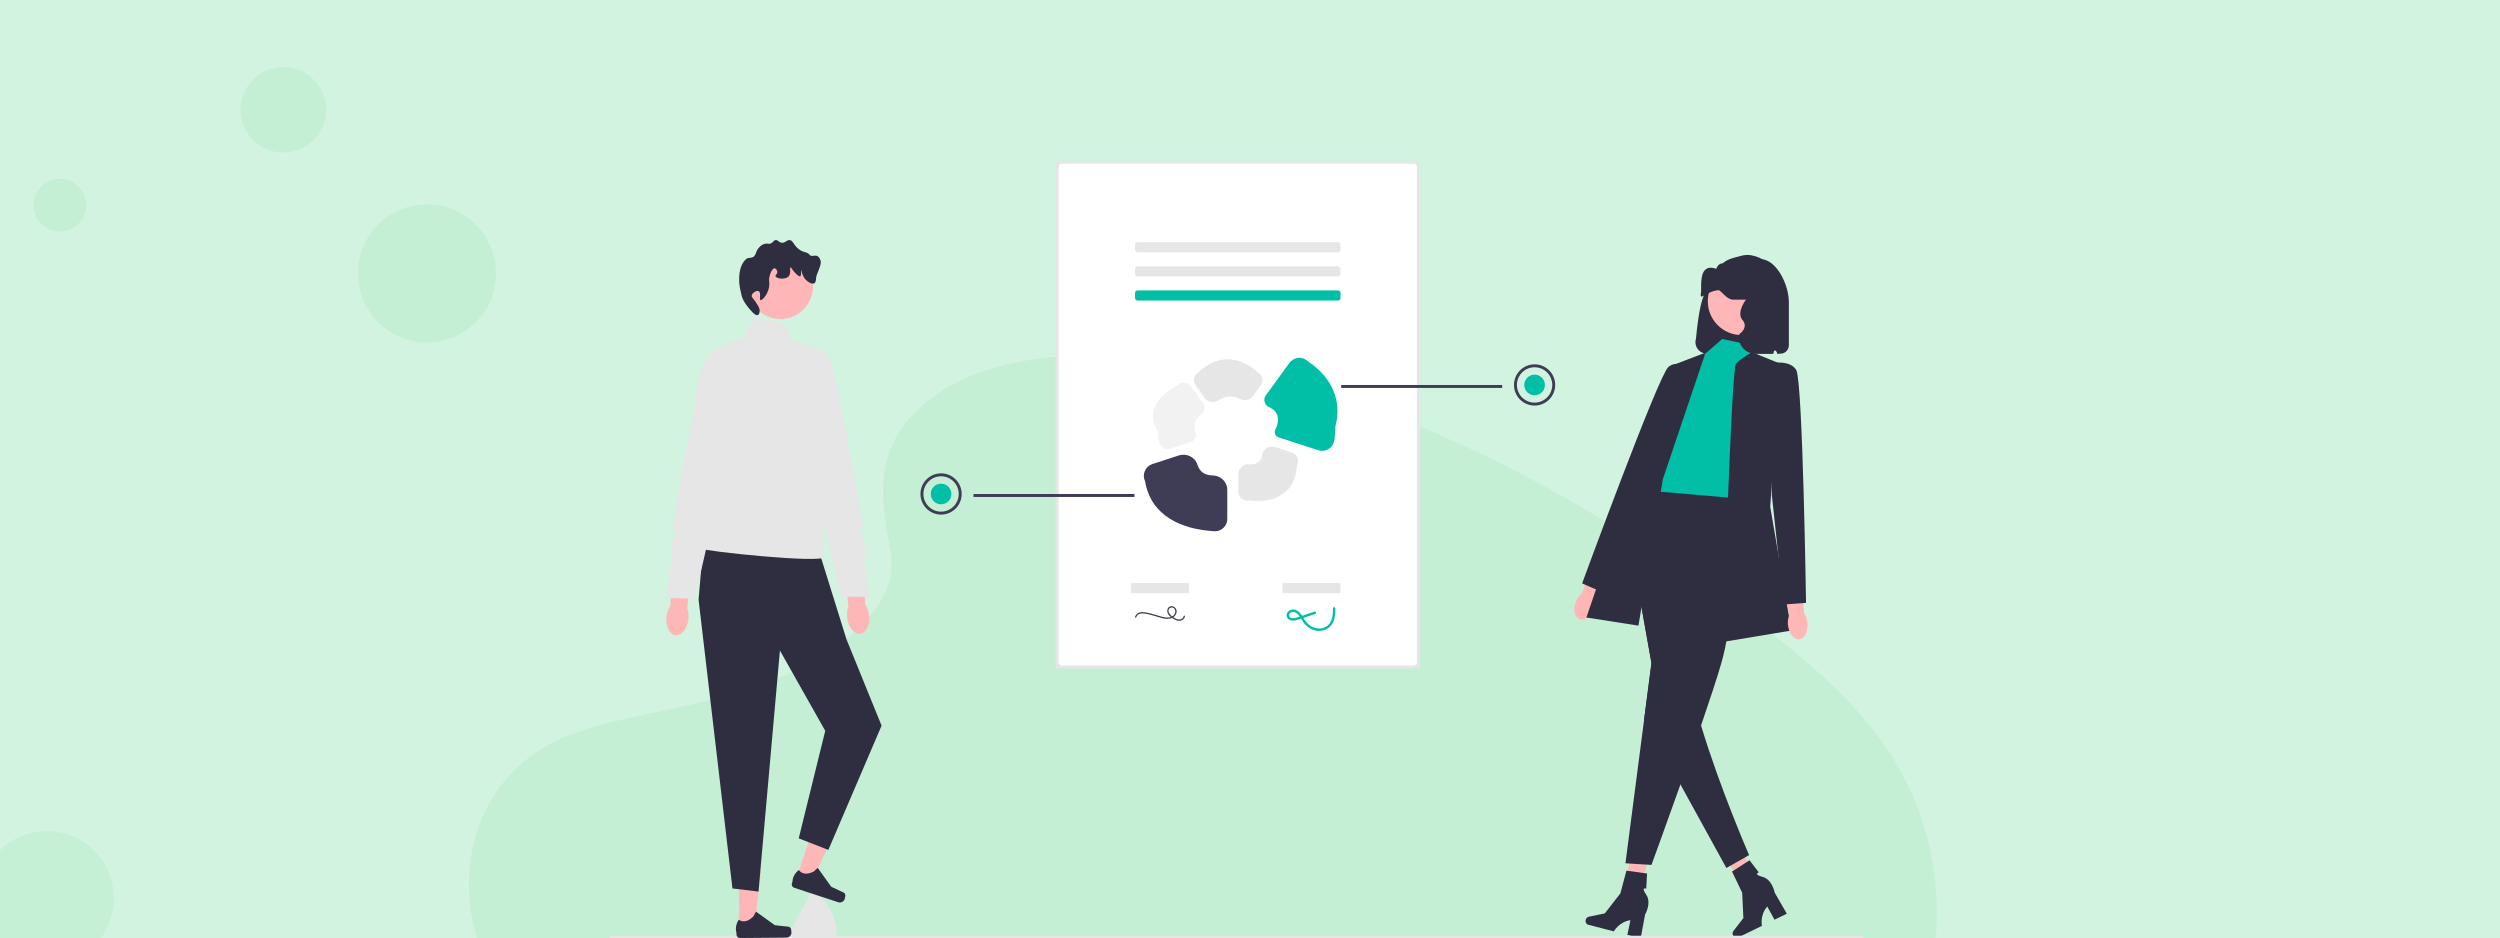 <svg width="373" height="140" viewBox="0 0 373 140" fill="none" xmlns="http://www.w3.org/2000/svg">
<rect x="0" y="0" width="373" height="140" fill="#808080" stroke="none"/>
<g clip-path="url(#clip0_4207_99)">
<rect width="373" height="140" fill="#D1F3DF"/>
<path opacity="0.1" d="M137.581 60.546C145.015 53.932 156.679 52.576 167.295 53.103C200.644 54.759 230.747 70.86 256.785 89.072C266.213 95.664 275.494 102.769 281.612 111.848C294.078 130.328 290.373 155.933 273.054 171.157C267.16 176.339 260.016 180.315 252.682 183.828C239.641 190.089 225.57 195.113 210.772 196.548C200.217 197.566 189.532 196.739 179.041 195.317C149.726 191.336 120.951 182.543 96.834 167.516C86.256 160.917 76.284 152.718 71.924 142.043C67.563 131.369 70.354 117.847 81.156 111.53C85.623 108.918 90.965 107.737 96.193 106.631C103.891 105 111.711 103.392 118.659 100.077C125.833 96.653 134.328 90.029 132.905 82.45C131.384 74.304 130.161 67.161 137.581 60.546Z" fill="#49CE7F"/>
<path opacity="0.1" d="M63.7 51.087C69.389 51.087 74.001 46.475 74.001 40.786C74.001 35.096 69.389 30.485 63.7 30.485C58.011 30.485 53.399 35.096 53.399 40.786C53.399 46.475 58.011 51.087 63.7 51.087Z" fill="#49CE7F"/>
<path opacity="0.1" d="M42.276 22.754C45.797 22.754 48.652 19.899 48.652 16.377C48.652 12.855 45.797 10 42.276 10C38.754 10 35.899 12.855 35.899 16.377C35.899 19.899 38.754 22.754 42.276 22.754Z" fill="#49CE7F"/>
<path opacity="0.1" d="M8.924 34.526C11.091 34.526 12.848 32.769 12.848 30.602C12.848 28.435 11.091 26.678 8.924 26.678C6.757 26.678 5 28.435 5 30.602C5 32.769 6.757 34.526 8.924 34.526Z" fill="#49CE7F"/>
<g opacity="0.09">
<path d="M6.99 124.666C8.836 124.667 10.64 125.215 12.175 126.241C13.71 127.267 14.905 128.725 15.611 130.43C16.317 132.136 16.502 134.013 16.142 135.823C15.781 137.634 14.892 139.297 13.587 140.602C12.281 141.907 10.618 142.796 8.808 143.156C6.997 143.516 5.121 143.331 3.415 142.625C1.71 141.919 0.252 140.723 -0.774 139.188C-1.8 137.654 -2.348 135.849 -2.348 134.003C-2.349 132.777 -2.108 131.562 -1.639 130.429C-1.17 129.295 -0.482 128.266 0.385 127.399C1.253 126.531 2.282 125.844 3.416 125.375C4.549 124.906 5.764 124.665 6.99 124.666Z" fill="#49CE7F"/>
<path d="M6.989 144C5.012 143.998 3.079 143.409 1.437 142.309C-0.206 141.21 -1.486 139.647 -2.242 137.82C-2.997 135.993 -3.194 133.983 -2.807 132.044C-2.42 130.105 -1.467 128.324 -0.068 126.926C1.33 125.529 3.112 124.577 5.051 124.192C6.99 123.806 9 124.005 10.827 124.761C12.653 125.518 14.215 126.799 15.314 128.443C16.412 130.086 16.999 132.019 17 133.996C16.998 136.65 15.942 139.194 14.065 141.07C12.188 142.946 9.643 144 6.989 144ZM15.428 135.366C13.7 134.862 11.884 134.734 10.102 134.991C10.832 136.97 11.389 139.008 11.766 141.083C12.737 140.433 13.563 139.59 14.193 138.606C14.823 137.622 15.244 136.519 15.428 135.366ZM10.329 141.872C9.927 139.661 9.317 137.493 8.507 135.397C8.489 135.405 8.471 135.41 8.452 135.412C3.626 137.093 1.897 140.434 1.741 140.746C3.239 141.913 5.085 142.546 6.984 142.544C8.132 142.553 9.269 142.323 10.324 141.872H10.329ZM0.639 139.721C0.833 139.393 3.18 135.514 7.592 134.082C7.7 134.044 7.818 134.012 7.927 133.981C7.717 133.496 7.482 133.011 7.231 132.535C2.962 133.809 -1.184 133.754 -1.559 133.747C-1.559 133.833 -1.567 133.919 -1.567 134.004C-1.564 136.117 -0.779 138.154 0.639 139.721ZM-1.38 132.26C1.288 132.248 3.943 131.899 6.523 131.22C5.556 129.519 4.499 127.872 3.355 126.284C2.158 126.848 1.108 127.68 0.287 128.717C-0.535 129.753 -1.105 130.966 -1.38 132.26ZM4.987 125.706C6.159 127.299 7.226 128.967 8.178 130.7C11.22 129.559 12.502 127.837 12.66 127.619C11.097 126.231 9.079 125.465 6.989 125.468C6.314 125.473 5.643 125.555 4.987 125.711V125.706ZM13.606 128.607C13.426 128.851 11.994 130.688 8.835 131.978C9.03 132.385 9.226 132.799 9.405 133.214C9.468 133.362 9.53 133.511 9.594 133.652C12.44 133.291 15.264 133.87 15.546 133.925C15.525 131.983 14.84 130.106 13.606 128.606V128.607Z" fill="#49CE7F"/>
</g>
<g clip-path="url(#clip1_4207_99)">
<path d="M244.259 134.928L242.314 134.472L243.49 125.508L246.359 126.181L244.259 134.928Z" fill="#FFB6B6"/>
<path d="M236.583 137.24C236.498 137.567 236.661 137.891 236.947 137.966L240.782 138.961C240.782 138.961 241.554 137.542 243.262 137.288L242.805 139.486L244.784 140L245.449 136.447C245.449 136.447 246.463 134.717 245.612 133.477C244.76 132.237 245.616 132.601 245.616 132.601L245.744 130.328L242.663 129.903L241.761 133.289L239.437 136.279L237.036 136.778C236.822 136.823 236.644 137.004 236.583 137.24Z" fill="#2F2E41"/>
<path d="M262.896 132.813L261.123 133.732L256.188 126.158L258.804 124.802L262.896 132.813Z" fill="#FFB6B6"/>
<path d="M258.569 139.564C258.717 139.867 259.052 140.007 259.318 139.878L262.878 138.138C262.878 138.138 262.541 136.558 263.674 135.254L264.756 137.221L266.593 136.324L264.788 133.192C264.788 133.192 264.433 131.218 262.98 130.83C261.527 130.442 262.414 130.162 262.414 130.162L261.033 128.352L258.417 130.035L259.934 133.193L260.112 136.977L258.613 138.918C258.48 139.091 258.463 139.345 258.569 139.564Z" fill="#2F2E41"/>
<path d="M158.908 99.519H210.44C211.089 99.519 211.615 98.993 211.615 98.344V25.395C211.615 24.746 211.089 24.22 210.44 24.22H158.908C158.259 24.22 157.733 24.746 157.733 25.395V98.344C157.733 98.993 158.259 99.519 158.908 99.519Z" fill="white"/>
<path d="M211.834 99.739H157.513V24H211.834V99.739ZM157.953 99.299H211.395V24.44H157.953V99.299Z" fill="#E6E6E6"/>
<path d="M199.627 36.133C199.836 36.133 200.005 36.303 200.005 36.512V37.269C200.005 37.478 199.836 37.648 199.627 37.648H169.721C169.512 37.648 169.343 37.478 169.343 37.269V36.512C169.343 36.303 169.512 36.133 169.721 36.133H199.627Z" fill="#E6E6E6"/>
<path d="M199.627 39.731C199.836 39.731 200.005 39.9 200.005 40.109V40.867C200.005 41.076 199.836 41.246 199.627 41.246H169.721C169.512 41.246 169.343 41.076 169.343 40.867V40.109C169.343 39.9 169.512 39.731 169.721 39.731H199.627Z" fill="#E6E6E6"/>
<path d="M199.627 43.328C199.836 43.328 200.005 43.498 200.005 43.707V44.465C200.005 44.674 199.836 44.843 199.627 44.843H169.721C169.512 44.843 169.343 44.674 169.343 44.465V43.707C169.343 43.498 169.512 43.329 169.721 43.329L199.627 43.328Z" fill="#00BFA6"/>
<path d="M254.672 52.767H264.605C264.591 52.3 264.69 51.837 264.894 51.416C264.9 51.883 265.003 52.343 265.195 52.767H265.646C266.336 52.766 266.896 52.207 266.897 51.516V45.059C266.896 41.897 264.194 37.157 261.257 39.14C261.163 39.135 259.674 38.476 259.579 38.476C256.996 38.478 256.108 40.81 255.328 43.273C254.439 42.864 253.826 44.574 253.383 47.585C253.254 48.464 253.139 49.453 253.036 50.532C252.751 51.438 253.254 52.404 254.16 52.689C254.326 52.741 254.498 52.767 254.672 52.768L254.672 52.767Z" fill="#2F2E41"/>
<path d="M235.178 89.686C234.686 90.854 234.889 92.055 235.632 92.368C236.375 92.682 237.376 91.989 237.868 90.821C238.072 90.357 238.161 89.851 238.128 89.346L240.153 84.371L237.799 83.47L236.052 88.47C235.668 88.8 235.368 89.217 235.177 89.686L235.178 89.686Z" fill="#FFB6B6"/>
<path d="M256.944 50.581L261.692 51.575L260.964 53.76L262.42 70.477L259.993 75.86L245.184 74.646L248.826 67.359C248.826 67.359 247.369 61.288 249.311 60.073C251.254 58.859 254.409 52.787 254.409 52.787L256.944 50.581Z" fill="#00BFA6"/>
<path d="M261.37 52.541L265.576 54.245L264.12 75.617L267.276 94.073L257.08 95.774C257.08 95.774 258.294 54.974 259.022 54.245C259.75 53.517 261.37 52.54 261.37 52.54V52.541Z" fill="#2F2E41"/>
<path d="M253.132 55.207C253.132 55.207 250.395 53.474 248.916 54.757C247.437 56.04 236.052 87.046 236.052 87.046L239.123 88.381L246.166 73.609L253.132 55.207Z" fill="#2F2E41"/>
<path d="M245.291 107.449L242.514 128.803L246.399 129.046C246.399 129.046 248.418 123.533 250.722 117.039C251.213 115.662 251.715 114.241 252.213 112.818C252.752 111.274 253.288 109.729 253.798 108.238C255.058 104.561 256.163 101.215 256.794 99.029C256.903 98.645 257 98.298 257.08 97.992C258.778 91.464 259.75 74.404 259.75 74.404L245.67 73.19L245.52 73.377L242.514 77.134L242.655 77.928L246.399 98.933L245.292 107.45L245.291 107.449Z" fill="#2F2E41"/>
<path d="M246.398 98.932L245.291 107.449L250.27 116.218L250.721 117.039L257.577 129.503L260.964 127.582C260.964 127.582 256.557 117.452 253.797 108.238C253.491 107.225 253.207 106.222 252.952 105.246C252.202 102.387 253.431 97.171 252.95 95.733C251.326 90.881 246.034 81.174 243.577 76.776L242.654 77.927L246.398 98.932Z" fill="#2F2E41"/>
<path d="M254.471 52.604L249.555 54.489L236.688 92.132L244.457 93.346L248.098 71.489L254.471 52.604Z" fill="#2F2E41"/>
<path d="M266.764 93.237C266.889 94.498 267.641 95.456 268.443 95.376C269.246 95.296 269.795 94.209 269.669 92.948C269.626 92.443 269.463 91.956 269.193 91.527L268.596 86.189L266.098 86.523L266.952 91.75C266.771 92.223 266.707 92.733 266.764 93.237Z" fill="#FFB6B6"/>
<path d="M263.877 54.246C263.877 54.246 267.032 53.518 268.004 55.218C268.975 56.918 269.46 89.946 269.46 89.946L266.121 90.189L264.362 73.918L263.877 54.247L263.877 54.246Z" fill="#2F2E41"/>
<path d="M259.849 49.992C262.636 49.992 264.895 47.732 264.895 44.944C264.895 42.156 262.636 39.895 259.849 39.895C257.062 39.895 254.803 42.156 254.803 44.944C254.803 47.732 257.062 49.992 259.849 49.992Z" fill="#FFB6B6"/>
<path d="M261.875 52.767H264.367C264.493 52.767 264.601 52.669 264.607 52.542L264.608 52.529C264.621 52.265 264.991 52.22 265.077 52.47C265.112 52.571 265.151 52.67 265.195 52.767H265.44V44.984C265.44 43.649 264.359 42.567 263.024 42.567C261.885 42.567 260.9 43.363 260.662 44.477C260.662 44.477 258.968 46.556 259.966 47.724C260.964 48.892 259.512 49.843 259.512 49.843C259.19 51.348 260.336 52.767 261.875 52.767Z" fill="#2F2E41"/>
<path d="M179.247 61.832C179.806 61.472 179.924 60.699 179.533 60.161L177.7 57.639C177.272 57.049 176.448 56.918 175.858 57.346C175.806 57.384 175.756 57.425 175.71 57.471C172.607 59.13 170.937 61.553 172.794 64.418C172.794 64.897 172.829 65.374 172.898 65.848C172.929 66.053 172.998 66.254 173.115 66.425C173.463 66.934 174.076 67.121 174.616 66.945L177.613 65.971C178.25 65.764 178.595 65.068 178.36 64.441C178.056 63.631 178.181 62.52 179.247 61.832Z" fill="#F2F2F2"/>
<path d="M186.36 69.273C185.498 69.188 184.762 69.899 184.762 70.766V73.352C184.762 73.419 184.767 73.486 184.777 73.552C184.888 74.273 185.562 74.767 186.282 74.656C190.482 75.174 193.352 73.347 193.525 69.338C193.553 69.282 193.576 69.224 193.595 69.164C193.819 68.472 193.439 67.728 192.747 67.504L190.238 66.689C189.372 66.407 188.472 66.97 188.321 67.868C188.184 68.679 187.649 69.4 186.36 69.273Z" fill="#E6E6E6"/>
<path d="M170.846 71.802C171.717 76.974 176.253 78.936 180.984 79.246C181.077 79.26 181.17 79.267 181.264 79.267C182.284 79.268 183.112 78.441 183.112 77.42V73.095C183.112 71.886 182.121 70.944 180.912 70.931C179.743 70.92 178.981 70.366 178.668 69.35C178.311 68.19 177.036 67.578 175.882 67.953L171.936 69.236C171.425 69.402 171.011 69.782 170.802 70.278C170.595 70.768 170.611 71.324 170.846 71.802Z" fill="#3F3D56"/>
<path d="M195.156 53.92C194.428 53.206 193.259 53.218 192.546 53.947C192.482 54.012 192.424 54.081 192.371 54.155L188.864 58.982C188.416 59.6 188.672 60.46 189.373 60.761C191.014 61.467 190.842 63.052 190.308 64.022C190.046 64.497 190.262 65.092 190.778 65.26L196.686 67.181C197.658 67.495 198.701 66.961 199.014 65.988C199.046 65.89 199.069 65.79 199.084 65.688C199.186 65.011 199.237 64.328 199.237 63.644C200.236 59.916 198.853 56.401 195.156 53.92Z" fill="#00BFA6"/>
<path d="M185.01 59.518C185.664 59.886 186.49 59.708 186.932 59.1L188.107 57.483C188.335 57.169 188.414 56.772 188.323 56.394C188.236 56.024 187.99 55.711 187.652 55.538C184.888 53.039 181.616 52.886 178.842 55.525C178.493 55.701 178.24 56.021 178.148 56.401C178.057 56.776 178.136 57.171 178.362 57.482L179.735 59.372C180.207 60.022 181.12 60.191 181.77 59.721C182.714 59.037 184.085 58.997 185.01 59.518Z" fill="#E6E6E6"/>
<path d="M278 139.616H91V139.986H278V139.616Z" fill="#E6E6E6"/>
<path d="M169.534 92.098C169.64 91.651 170.135 91.504 170.54 91.521C170.796 91.538 171.05 91.579 171.298 91.641C171.559 91.699 171.816 91.768 172.073 91.841C172.543 91.975 173.008 92.138 173.486 92.243C173.887 92.352 174.309 92.359 174.713 92.261C175.102 92.154 175.408 91.854 175.522 91.467C175.638 91.098 175.471 90.698 175.126 90.522C174.807 90.346 174.406 90.462 174.231 90.781C174.228 90.786 174.226 90.79 174.223 90.795C174.075 91.189 174.191 91.632 174.512 91.903C174.677 92.058 174.858 92.195 175.051 92.312C175.247 92.446 175.465 92.544 175.695 92.601C176.086 92.705 176.5 92.543 176.718 92.201C176.761 92.12 176.787 92.03 176.794 91.938C176.805 91.812 176.609 91.813 176.598 91.938C176.565 92.297 176.144 92.465 175.829 92.426C175.616 92.391 175.414 92.312 175.233 92.195C175.059 92.093 174.893 91.976 174.739 91.846C174.472 91.615 174.222 91.235 174.401 90.874C174.541 90.642 174.842 90.567 175.074 90.707C175.104 90.726 175.133 90.748 175.159 90.773C175.44 91.002 175.39 91.418 175.205 91.691C174.983 91.975 174.64 92.139 174.279 92.132C173.899 92.133 173.52 92.074 173.158 91.957C172.707 91.828 172.26 91.685 171.806 91.564C171.549 91.495 171.289 91.434 171.027 91.385C170.779 91.331 170.525 91.313 170.272 91.333C169.844 91.353 169.475 91.637 169.345 92.045C169.316 92.168 169.505 92.221 169.534 92.098Z" fill="#3F3D56"/>
<path d="M177.295 86.987C177.354 86.987 177.402 87.156 177.402 87.365V88.123C177.402 88.332 177.354 88.502 177.295 88.502H168.842C168.783 88.502 168.735 88.332 168.735 88.123V87.365C168.735 87.156 168.783 86.987 168.842 86.987H177.295Z" fill="#E6E6E6"/>
<path d="M199.898 86.987C199.958 86.987 200.005 87.156 200.005 87.365V88.123C200.005 88.332 199.958 88.502 199.898 88.502H191.446C191.387 88.502 191.339 88.332 191.339 88.123V87.365C191.339 87.156 191.387 86.987 191.446 86.987H199.898Z" fill="#E6E6E6"/>
<path d="M196.135 91.253L194.457 91.808L193.618 92.086C193.36 92.196 193.082 92.247 192.802 92.236C192.595 92.222 192.413 92.093 192.332 91.903C192.296 91.712 192.378 91.518 192.54 91.411C192.94 91.106 193.447 91.416 193.731 91.731C194.078 92.118 194.274 92.616 194.599 93.02C194.889 93.382 195.256 93.675 195.674 93.877C196.509 94.292 197.506 94.206 198.258 93.656C199.143 92.974 199.233 91.791 199.238 90.759C199.234 90.659 199.151 90.582 199.052 90.585C198.958 90.589 198.882 90.664 198.879 90.759C198.875 91.694 198.822 92.841 197.969 93.426C197.152 93.987 196.079 93.838 195.327 93.24C194.94 92.895 194.617 92.483 194.375 92.024C194.107 91.584 193.773 91.16 193.268 90.989C192.821 90.827 192.322 91.001 192.073 91.407C191.859 91.767 191.978 92.234 192.338 92.448C192.366 92.464 192.395 92.479 192.425 92.492C193.011 92.771 193.681 92.444 194.245 92.257L196.231 91.601C196.449 91.529 196.356 91.182 196.136 91.255L196.135 91.253Z" fill="#00BFA6"/>
<path d="M121.575 133.03C121.553 133.01 121.536 133 121.525 133C121.251 133.003 121.007 133.147 120.873 133.384L117.926 138.86C117.858 138.979 117.825 139.11 117.826 139.24C117.827 139.37 117.863 139.5 117.932 139.618C118.071 139.854 124.58 139.938 124.58 139.938C124.854 139.936 125.605 136.567 121.575 133.03Z" fill="#E6E6E6"/>
<path d="M110.31 138.612L112.547 138.592L113.536 129.95L110.234 129.979L110.31 138.612Z" fill="#FFB6B6"/>
<path d="M117.974 138.494C118.045 138.611 118.085 138.989 118.086 139.126C118.09 139.545 117.753 139.888 117.333 139.892L110.405 139.952C110.119 139.955 109.885 139.725 109.883 139.439L109.88 139.15C109.88 139.15 109.53 138.286 110.226 137.211C110.226 137.211 111.111 138.04 112.41 136.718L112.79 136.014L115.605 138.036L117.157 138.214C117.497 138.252 117.797 138.202 117.974 138.494Z" fill="#2F2E41"/>
<path d="M118.821 131.151L120.947 131.849L124.65 123.979L121.513 122.949L118.821 131.151Z" fill="#FFB6B6"/>
<path d="M126.119 133.495C126.149 133.628 126.066 134 126.023 134.129C125.892 134.528 125.463 134.745 125.065 134.614L118.482 132.451C118.21 132.362 118.062 132.069 118.152 131.797L118.242 131.523C118.242 131.523 118.186 130.592 119.19 129.797C119.19 129.797 119.762 130.866 121.416 130.029L122.002 129.485L124.021 132.302L125.435 132.968C125.744 133.113 126.045 133.161 126.119 133.495Z" fill="#2F2E41"/>
<path d="M121.822 81.044L126.292 95.381L131.532 108.266L123.589 126.806L119.17 125.084L123.125 109.037L116.364 97.056L113.169 133.023L109.282 132.558L104.228 89.473L105.021 80.104L121.822 81.044Z" fill="#2F2E41"/>
<path d="M117.249 48.401L112.42 47.235L111.088 50.4C111.088 50.4 104.562 51.503 104.228 56.501C104.228 56.501 102.928 63.061 103.76 64.894C104.593 66.726 106.645 73.207 106.645 73.207C106.645 73.207 103.396 81.281 104.228 81.78C105.061 82.279 122.906 84.098 122.906 83.099C122.906 82.099 123.109 70.224 123.109 70.224L122.411 52.232L117.915 50.567L117.249 48.401Z" fill="#E6E6E6"/>
<path d="M116.432 47.596C119.12 47.596 121.298 45.416 121.298 42.727C121.298 40.039 119.12 37.859 116.432 37.859C113.744 37.859 111.565 40.039 111.565 42.727C111.565 45.416 113.744 47.596 116.432 47.596Z" fill="#FFB6B6"/>
<path d="M113.209 43.451C113.598 43.664 113.23 44.679 113.473 44.767C113.753 44.868 114.776 43.703 114.788 42.398C114.792 42.004 114.701 41.814 114.788 41.346C114.902 40.733 115.252 40.011 115.577 40.03C115.769 40.041 115.957 40.313 115.972 40.556C115.991 40.897 115.661 41.031 115.709 41.214C115.799 41.564 117.187 41.804 117.681 41.214C118.069 40.752 117.771 39.94 117.944 39.899C118.072 39.868 118.209 40.315 118.734 40.82C118.931 41.01 119.225 41.293 119.391 41.214C119.632 41.101 119.457 40.304 119.523 40.293C119.578 40.285 119.612 40.845 119.917 41.346C120.31 41.99 121.118 42.486 121.496 42.267C121.727 42.133 121.745 41.761 121.759 41.477C121.788 40.881 122.653 39.51 122.429 38.872C121.973 37.574 121.192 38.489 120.838 38.056C120.359 37.47 119.93 37.786 119.128 37.135C118.345 36.5 118.338 35.861 117.813 35.82C117.341 35.782 117.173 36.286 116.629 36.214C116.169 36.154 116.069 35.763 115.709 35.82C115.379 35.872 115.357 36.216 114.919 36.346C114.64 36.429 114.578 36.309 114.262 36.346C113.603 36.423 113.161 37.023 113.078 37.135C112.759 37.569 112.883 37.752 112.552 38.188C112.267 38.564 111.634 38.405 111.396 38.593C110.62 39.207 110.286 40.34 110.28 41.63C110.276 42.533 110.393 42.989 110.656 44.128C110.856 44.993 111.78 46.111 112.289 46.609C112.425 46.743 112.809 47.118 113.078 47.004C113.333 46.896 113.341 46.41 113.341 46.346C113.342 46.125 113.283 45.852 112.815 45.162C112.323 44.436 112.128 44.353 112.157 44.109C112.21 43.677 112.9 43.282 113.209 43.451Z" fill="#2F2E41"/>
<path d="M99.448 92.011C99.278 93.426 99.871 94.661 100.771 94.769C101.672 94.877 102.539 93.817 102.709 92.401C102.783 91.782 102.711 91.197 102.531 90.726L103.174 84.718L100.35 84.476L100.016 90.424C99.73 90.84 99.522 91.391 99.448 92.011Z" fill="#FFB6B6"/>
<path d="M107.581 52.115C107.581 52.115 106.117 52.135 105.148 54.028C104.632 55.034 101.283 73.061 101.283 73.061L100.343 78.762L100.826 79.705C100.057 80.881 99.846 82.337 100.248 83.683L99.328 89.254L103.651 89.277L107.024 74.684L109.861 66.221L107.581 52.115Z" fill="#E6E6E6"/>
<path d="M129.664 91.791C129.834 93.207 129.241 94.442 128.34 94.55C127.44 94.657 126.573 93.597 126.403 92.182C126.329 91.562 126.401 90.977 126.581 90.506L125.938 84.498L128.762 84.257L129.096 90.204C129.382 90.62 129.59 91.171 129.664 91.791Z" fill="#FFB6B6"/>
<path d="M121.531 51.895C121.531 51.895 122.994 51.916 123.964 53.808C124.479 54.814 127.828 72.841 127.828 72.841L128.769 78.543L128.286 79.486C129.054 80.662 129.266 82.117 128.864 83.463L129.783 89.034L125.461 89.057L122.087 74.465L119.251 66.001L121.531 51.895Z" fill="#E6E6E6"/>
<path d="M253.783 44.194C253.963 44.488 254.915 43.413 256.378 43.294C256.75 43.263 257.59 44.689 258.552 44.71C259.191 44.723 259.583 44.718 260.369 44.71C261.298 44.699 261.552 44.679 261.732 44.452C262.079 44.011 261.793 43.227 261.959 43.163C262.097 43.108 262.456 43.593 262.64 44.194C263.026 45.455 261.641 47.211 261.505 48.836C261.359 50.587 262.79 47.232 262.64 48.836C262.472 50.641 261.87 50.504 261.877 51.157C261.879 51.255 261.904 51.34 261.959 51.414C262.007 51.481 262.054 51.507 262.867 51.672C263.839 51.871 264.328 51.969 264.457 51.93C264.791 51.832 265.129 51.288 265.365 50.899C265.756 50.262 265.479 50.904 265.365 50.125C265.256 49.372 264.916 49.274 264.911 48.578C264.907 47.701 265.445 47.435 265.82 46.515C266.512 44.813 265.835 42.843 265.592 42.131C265.476 41.79 265.264 41.358 264.893 40.644C264.595 40.071 264.2 39.566 263.718 39.188C262.995 38.621 262.156 38.233 261.249 38.079C260.752 37.995 260.245 38.039 259.756 38.172L258.491 38.518C257.959 38.663 257.457 38.926 257.015 39.292C256.603 39.293 256.245 39.596 256.104 40.035C256.089 40.081 256.076 40.108 256.065 40.104C253.783 39.294 253.785 41.693 253.81 43.191C253.812 43.345 253.808 43.48 253.79 43.591V43.598C253.745 43.895 253.733 44.111 253.783 44.194Z" fill="#2F2E41"/>
<path d="M224.126 57.44H200.108V57.88H224.126V57.44Z" fill="#3F3D56"/>
<path d="M228.96 60.511C227.264 60.511 225.884 59.131 225.884 57.434C225.884 55.737 227.264 54.356 228.96 54.356C230.657 54.356 232.037 55.737 232.037 57.434C232.037 59.131 230.657 60.511 228.96 60.511ZM228.96 54.796C227.507 54.796 226.324 55.979 226.324 57.434C226.324 58.888 227.507 60.072 228.96 60.072C230.414 60.072 231.597 58.888 231.597 57.434C231.597 55.979 230.414 54.796 228.96 54.796Z" fill="#3F3D56"/>
<path d="M228.96 58.973C229.81 58.973 230.499 58.284 230.499 57.434C230.499 56.584 229.81 55.895 228.96 55.895C228.111 55.895 227.422 56.584 227.422 57.434C227.422 58.284 228.111 58.973 228.96 58.973Z" fill="#00BFA6"/>
<path d="M169.261 73.707H145.242V74.147H169.261V73.707Z" fill="#3F3D56"/>
<path d="M137.332 73.701C137.332 72.004 138.712 70.623 140.408 70.623C142.104 70.623 143.484 72.004 143.484 73.701C143.484 75.397 142.104 76.778 140.408 76.778C138.712 76.778 137.332 75.397 137.332 73.701ZM137.771 73.701C137.771 75.155 138.954 76.338 140.408 76.338C141.862 76.338 143.045 75.155 143.045 73.701C143.045 72.246 141.862 71.063 140.408 71.063C138.954 71.063 137.771 72.246 137.771 73.701Z" fill="#3F3D56"/>
<path d="M140.408 75.239C141.258 75.239 141.946 74.55 141.946 73.701C141.946 72.851 141.258 72.162 140.408 72.162C139.559 72.162 138.87 72.851 138.87 73.701C138.87 74.55 139.559 75.239 140.408 75.239Z" fill="#00BFA6"/>
</g>
</g>
<defs>
<clipPath id="clip0_4207_99">
<rect width="373" height="140" fill="white"/>
</clipPath>
<clipPath id="clip1_4207_99">
<rect width="187" height="116" fill="white" transform="translate(91 24)"/>
</clipPath>
</defs>
</svg>
